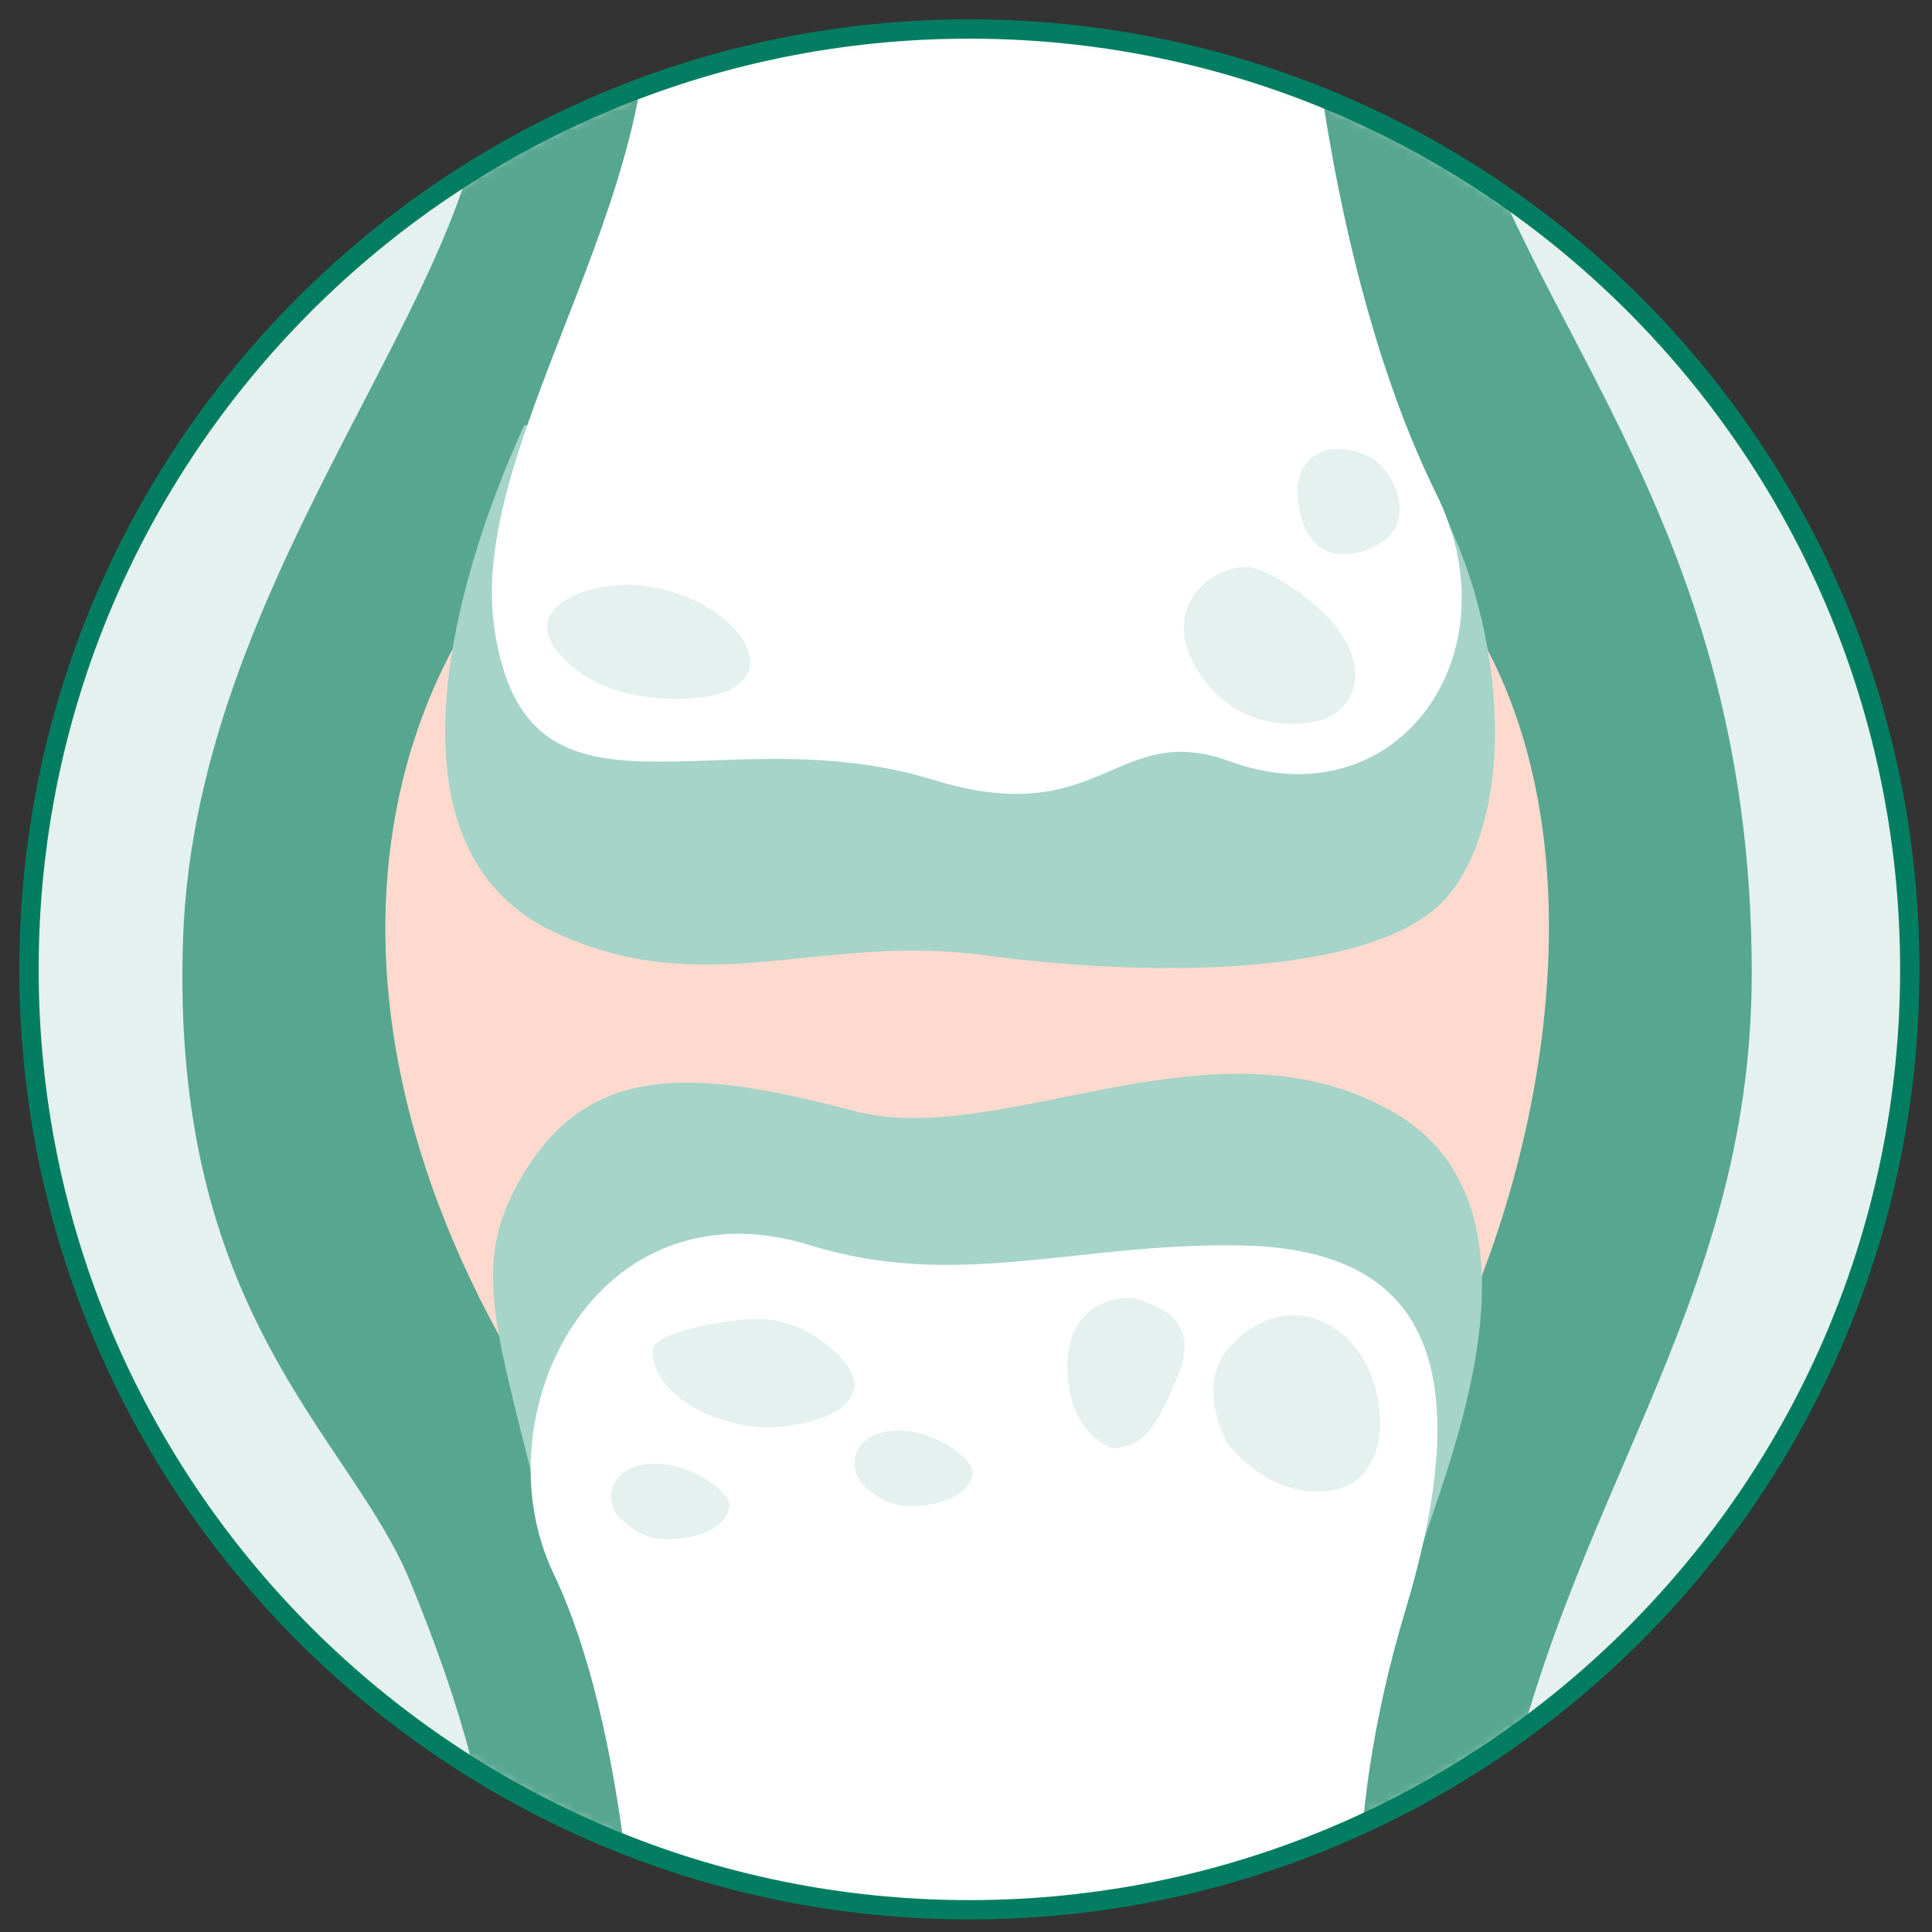<svg width="200" height="200" viewBox="0 0 200 200" fill="none" xmlns="http://www.w3.org/2000/svg">
<rect x="0" y="0" width="200" height="200" fill="#333333" stroke="none"/>
<path d="M100.351 197.231C153.856 197.231 197.231 153.856 197.231 100.351C197.231 46.845 153.856 3.471 100.351 3.471C46.845 3.471 3.471 46.845 3.471 100.351C3.471 153.856 46.845 197.231 100.351 197.231Z" fill="#E4F1EE"/>
<mask id="mask0_13835_21447" style="mask-type:luminance" maskUnits="userSpaceOnUse" x="3" y="3" width="195" height="195">
<path d="M100.351 197.231C153.856 197.231 197.231 153.856 197.231 100.351C197.231 46.845 153.856 3.471 100.351 3.471C46.845 3.471 3.471 46.845 3.471 100.351C3.471 153.856 46.845 197.231 100.351 197.231Z" fill="white"/>
</mask>
<g mask="url(#mask0_13835_21447)">
<path d="M50.301 4.311C52.361 27.98 20.321 58.101 18.951 97.111C17.581 136.121 36.221 148.631 42.391 163.551C49.811 181.491 50.401 190.411 50.401 190.411H155.041C161.551 155.471 181.341 135.651 181.341 100.721C181.341 51.641 155.041 31.23 150.511 4.311H50.301Z" fill="#57A690"/>
<path d="M61.741 49.691C38.801 66.981 29.331 104.231 56.261 145.961C83.191 187.691 140.381 160.701 150.931 137.921C161.471 115.141 167.541 76.331 144.811 55.181C122.081 34.041 61.751 49.691 61.751 49.691H61.741Z" fill="#FDDACD"/>
<path d="M54.261 44.031C46.461 61.161 39.401 87.971 57.251 96.431C72.871 103.831 84.811 96.571 101.861 98.881C118.911 101.191 143.241 101.321 150.161 92.421C157.641 82.801 155.601 61.771 146.931 48.801C138.261 35.821 54.261 44.031 54.261 44.031Z" fill="#A6D4C9"/>
<path d="M59.391 164.56C59.161 164.16 56.641 159.22 56.531 158.77C51.441 137.18 48.001 130.69 54.941 120.34C62.081 109.68 73.201 111.01 88.451 115.01C103.701 119.01 125.571 104.61 144.051 115.01C162.291 125.28 148.601 154.19 146.591 162.1C144.581 170 59.391 164.56 59.391 164.56Z" fill="#A6D4C9"/>
<path d="M66.191 -6.9C71.641 17.36 48.351 44.95 51.151 64.85C54.391 87.871 74.091 73.8 96.621 80.73C114.131 86.12 115.421 74.481 127.331 78.82C144.491 85.07 156.961 67.91 148.711 51.181C136.671 26.761 135.041 -6.91 135.041 -6.91C111.441 -10.55 88.451 -10.77 66.181 -6.91L66.191 -6.9Z" fill="white"/>
<path d="M83.92 128.92C61.57 122.01 49.52 146.61 57.3 162.89C65.08 179.18 65.86 205.64 65.86 205.64C90.23 209.08 115.43 208.87 141.33 205.64C141.33 205.64 138.33 190.48 145.49 166.68C154.19 137.77 144.83 129.14 128.1 128.92C111.37 128.69 98.99 133.58 83.91 128.92H83.92Z" fill="white"/>
<path d="M73.41 72.081C69.75 72.721 63.13 72.52 58.94 68.74C52.65 63.071 60.71 60.321 65.51 60.541C71.15 60.8 77.65 64.57 77.67 68.65C77.67 70.26 75.9 71.641 73.41 72.081Z" fill="#E4F1EE"/>
<path d="M129.97 58.84C132.62 59.72 140.28 64.33 140.3 69.89C140.3 72.09 138.8 73.96 136.68 74.56C133.57 75.43 127.94 75.16 124.38 70.01C119.04 62.29 126.76 57.78 129.96 58.85L129.97 58.84Z" fill="#E4F1EE"/>
<path d="M134.661 53.41C133.021 47.27 137.491 46.43 138.271 46.47C139.061 46.5 141.731 46.42 143.551 48.92C145.371 51.42 145.791 55.13 141.921 56.74C141.921 56.74 136.311 59.55 134.671 53.41H134.661Z" fill="#E4F1EE"/>
<path d="M74.57 136.921C78.23 136.281 82.08 136.011 86.27 139.791C92.56 145.461 83.65 147.951 78.85 147.731C73.21 147.471 67.56 143.951 67.53 139.871C67.52 138.261 72.07 137.351 74.56 136.911L74.57 136.921Z" fill="#E4F1EE"/>
<path d="M94.021 155.9C92.171 155.9 90.611 154.89 89.471 153.83C87.911 152.36 88.201 149.75 90.101 148.76C94.651 146.38 101.051 150.89 100.691 152.56C100.251 154.59 97.931 155.9 94.011 155.9H94.021Z" fill="#E4F1EE"/>
<path d="M140.201 139.37C143.901 143.79 144.321 153.26 137.831 154.29C131.351 155.32 127.031 149.35 127.031 149.35C127.031 149.35 123.631 143.48 127.341 139.37C131.041 135.25 136.501 134.95 140.201 139.37Z" fill="#E4F1EE"/>
<path d="M115.281 149.941C115.281 149.941 111.161 148.911 110.551 142.741C109.781 134.991 115.801 133.891 117.751 134.511C119.711 135.131 124.341 136.571 121.971 142.331C119.601 148.091 118.371 149.641 115.281 149.941Z" fill="#E4F1EE"/>
<path d="M64.921 152.201C69.471 149.821 75.871 154.331 75.511 156.001C75.071 158.031 72.751 159.341 68.831 159.341C66.981 159.341 65.421 158.331 64.281 157.271C62.721 155.811 63.011 153.191 64.911 152.201H64.921Z" fill="#E4F1EE"/>
</g>
<path d="M100.35 197.7C154.115 197.7 197.7 154.115 197.7 100.35C197.7 46.585 154.115 3 100.35 3C46.585 3 3 46.585 3 100.35C3 154.115 46.585 197.7 100.35 197.7Z" stroke="#027D61" stroke-width="2" stroke-miterlimit="10"/>
</svg>
